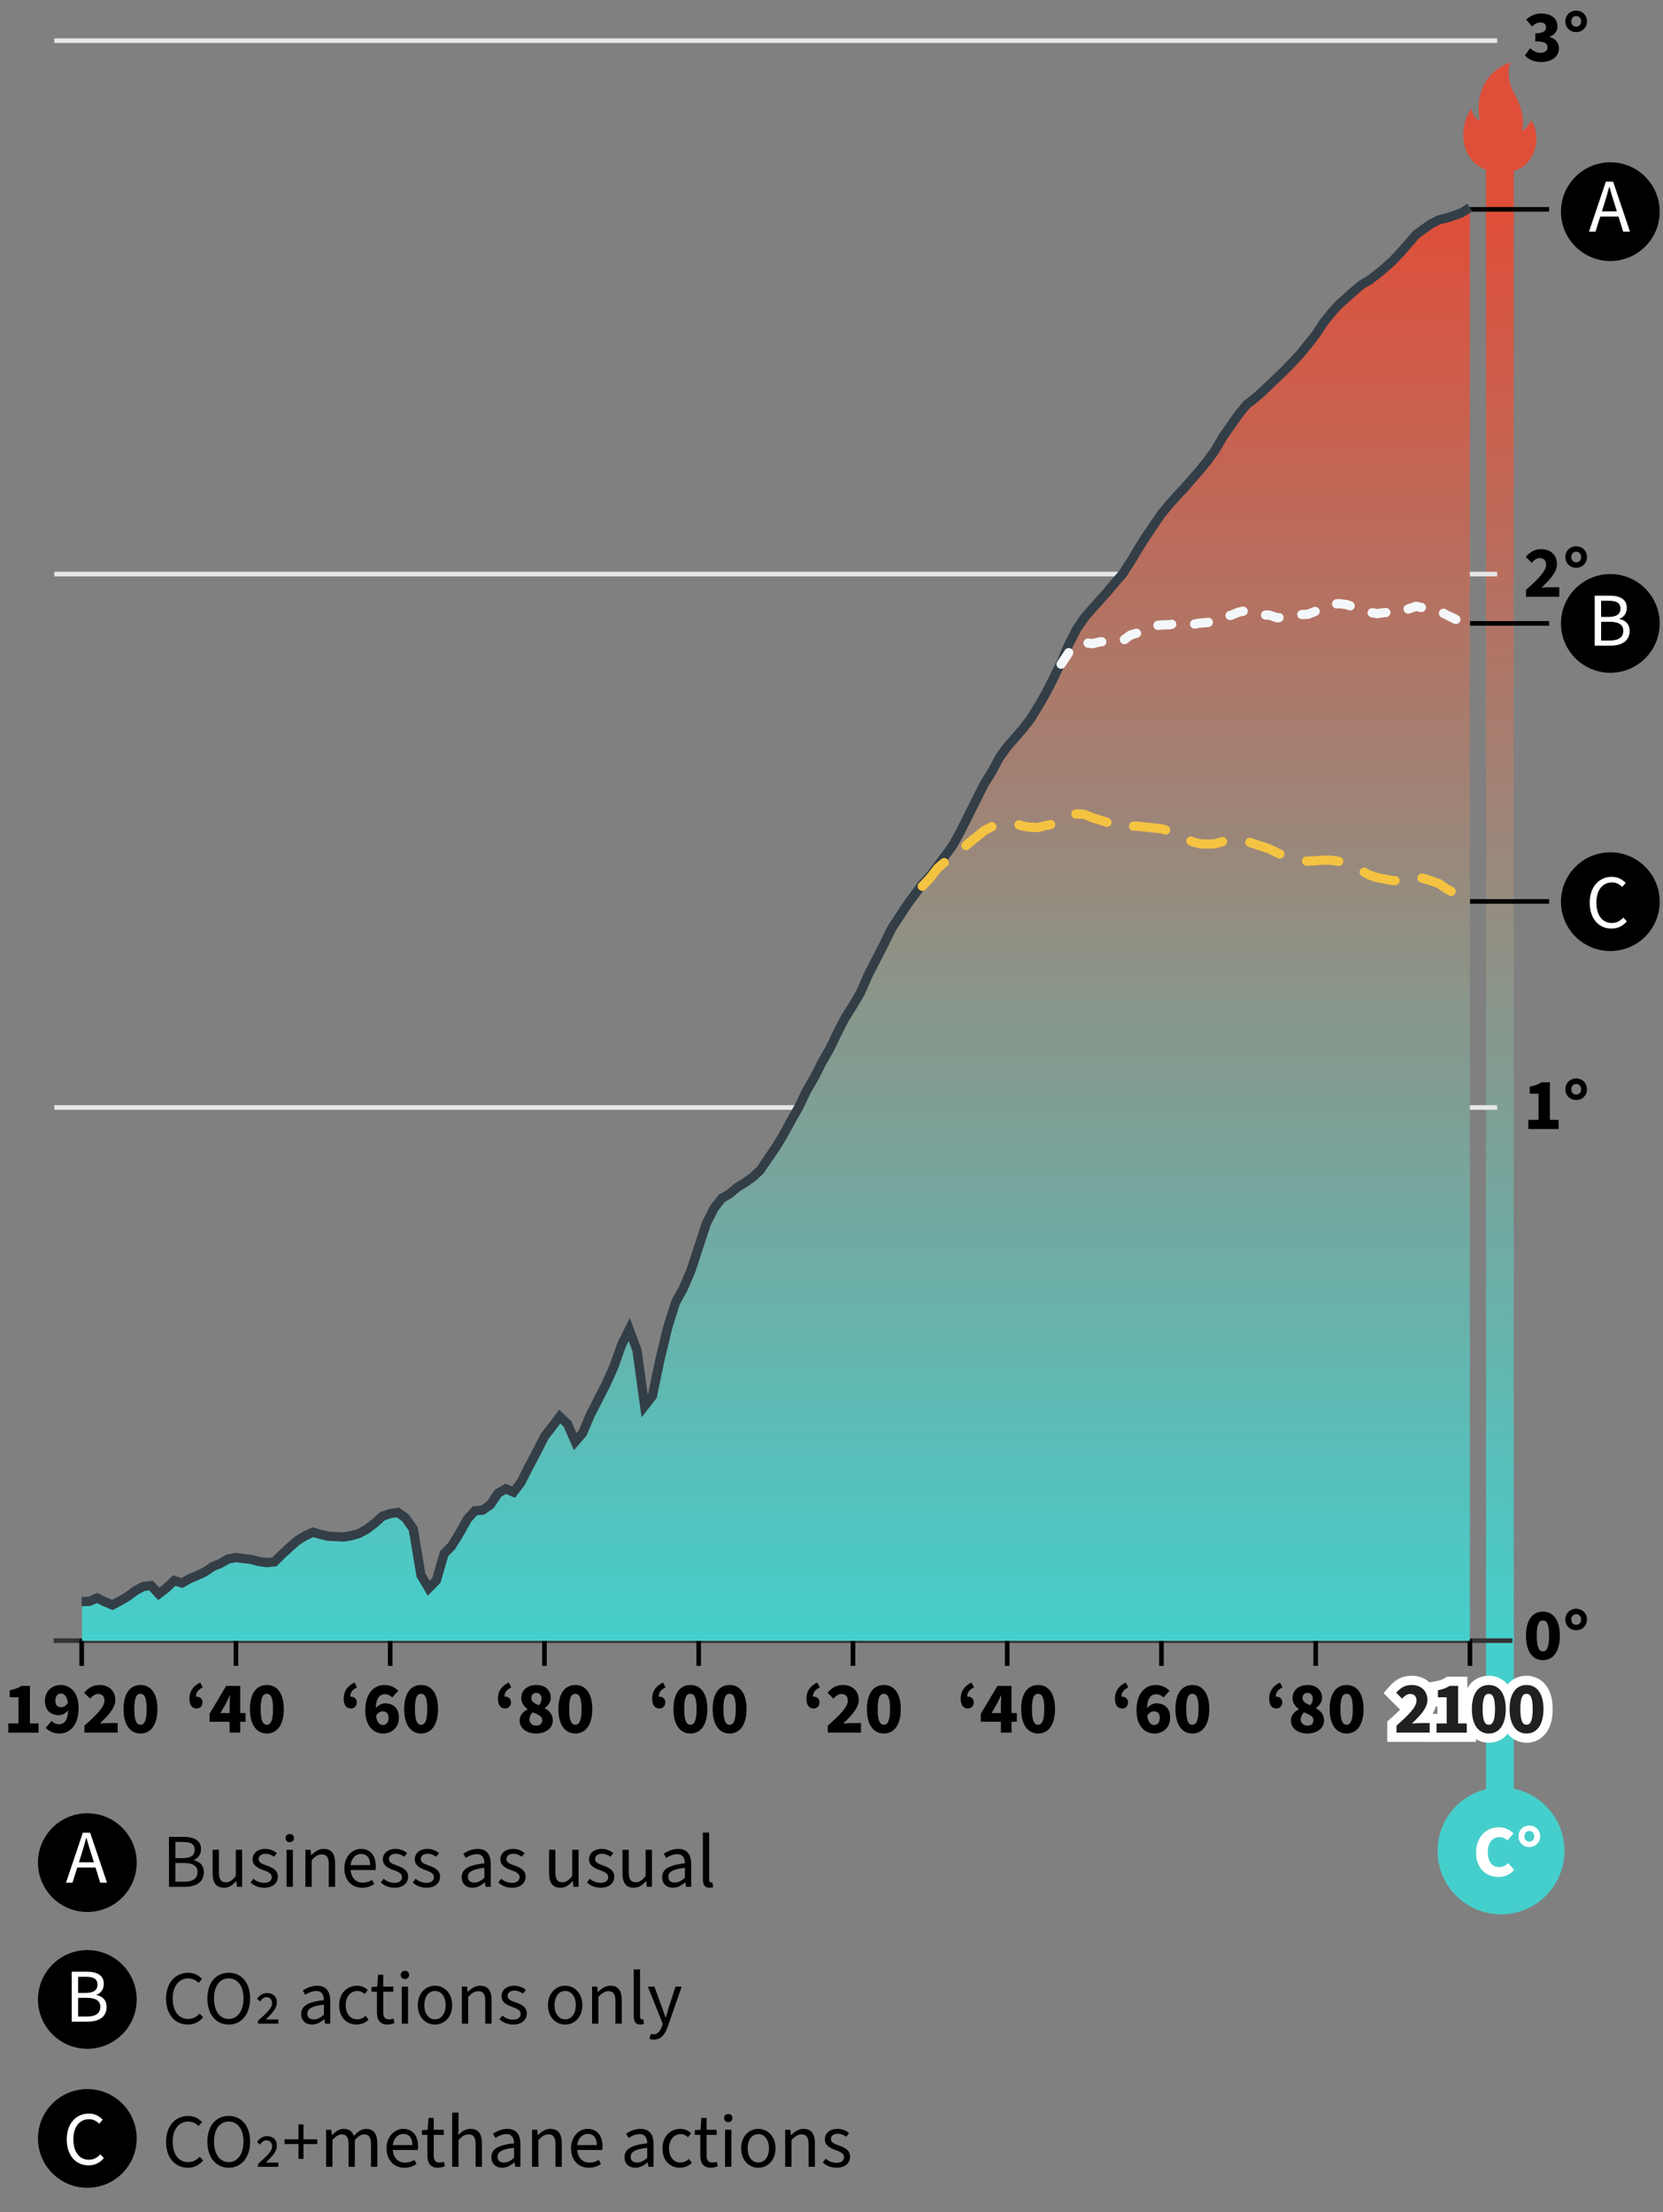 <?xml version="1.0" encoding="UTF-8"?>
<svg xmlns="http://www.w3.org/2000/svg" xmlns:xlink="http://www.w3.org/1999/xlink" viewBox="0 0 360 479">
  <rect x="0" y="0" width="360" height="479" fill="#808080" stroke="none"/>
  <defs>
    <style>
      .cls-1 {
        fill: #45cfcc;
      }

      .cls-2 {
        fill: #f4f7f9;
      }

      .cls-3 {
        fill: #f5c342;
      }

      .cls-4 {
        fill: url(#linear-gradient-2);
        mix-blend-mode: multiply;
      }

      .cls-5 {
        fill: url(#linear-gradient);
      }

      .cls-6 {
        fill: #df4e39;
      }

      .cls-7 {
        isolation: isolate;
      }

      .cls-8 {
        fill: #e7e7e7;
      }

      .cls-9 {
        fill: #fff;
      }

      .cls-10 {
        fill: #333e47;
      }

      .cls-11 {
        fill: #221f20;
      }

      .cls-12 {
        fill: #333;
      }
    </style>
    <linearGradient id="linear-gradient" x1="324.685" y1="355.238" x2="324.685" y2="46.411" gradientUnits="userSpaceOnUse">
      <stop offset="0" stop-color="#45cfcc"></stop>
      <stop offset="1" stop-color="#df4e39"></stop>
    </linearGradient>
    <linearGradient id="linear-gradient-2" x1="167.929" y1="355.286" x2="167.929" y2="44.947" xlink:href="#linear-gradient"></linearGradient>
  </defs>
  <g class="cls-7">
    <g id="exportSvg">
      <g>
        <rect class="cls-5" x="321.685" y="46.411" width="6" height="308.827"></rect>
        <g>
          <circle class="cls-1" cx="324.935" cy="400.754" r="13.732"></circle>
          <g class="cls-7">
            <path class="cls-9" d="M319.531,401.093c0-3.461,2.328-5.454,4.943-5.454,1.355,0,2.439.606,3.157,1.355l-1.308,1.499c-.51-.479-1.052-.718-1.786-.718-1.372,0-2.472,1.212-2.472,3.222,0,2.072.973,3.269,2.424,3.269.845,0,1.499-.335,1.993-.861l1.292,1.467c-.909,1.037-2.057,1.531-3.365,1.531-2.647,0-4.879-1.802-4.879-5.31Z"></path>
            <path class="cls-9" d="M328.718,397.601c0-1.34,1.037-2.328,2.344-2.328,1.324,0,2.344.988,2.344,2.328s-1.021,2.328-2.344,2.328c-1.307,0-2.344-.989-2.344-2.328ZM332.13,397.601c0-.686-.43-1.148-1.068-1.148-.622,0-1.052.463-1.052,1.148s.431,1.147,1.052,1.147c.638,0,1.068-.462,1.068-1.147Z"></path>
          </g>
        </g>
        <rect class="cls-1" x="321.685" y="352.781" width="6" height="37.234"></rect>
        <path class="cls-6" d="M327.099,13.561c.324-.272-8.341,1.969-6.829,12.267.244.959-1.659-.706-1.707-2.372-2.585,3.534-2.597,9.65,1.414,12.418,3.366,2.322,7.885,1.629,9.854.101,2.536-1.969,3.854-6.411,1.659-9.945-.39.808-1.282,2.008-2.014,2.361.66-3.049-.356-5.836-1.888-8.57-1.214-2.165-1.268-5.603-.488-6.26Z"></path>
        <rect class="cls-6" x="321.685" y="36.032" width="6" height="12.55"></rect>
      </g>
      <g class="cls-7">
        <path d="M1.8,373.16h2.2v-5.661h-1.897v-1.53c1.101-.207,1.834-.479,2.552-.94h1.817v8.132h1.882v1.993H1.8v-1.993Z"></path>
        <path d="M9.871,374.1l1.307-1.467c.335.383.973.718,1.547.718,1.101,0,1.93-.766,2.025-3.029-.526.669-1.388,1.052-1.978,1.052-1.738,0-3.045-.973-3.045-3.125,0-2.121,1.562-3.412,3.412-3.412,1.961,0,3.875,1.451,3.875,5.038,0,3.747-1.978,5.47-4.114,5.47-1.371,0-2.376-.574-3.029-1.244ZM13.251,369.635c.511,0,1.068-.271,1.451-.94-.224-1.562-.861-2.009-1.499-2.009-.653,0-1.212.446-1.212,1.562,0,1.036.542,1.387,1.26,1.387Z"></path>
        <path d="M18.276,373.638c2.487-2.2,4.337-4.003,4.337-5.405,0-.957-.526-1.451-1.371-1.451-.702,0-1.26.479-1.754,1.004l-1.275-1.275c.988-1.116,1.929-1.674,3.364-1.674,2.009,0,3.396,1.291,3.396,3.236,0,1.818-1.658,3.461-3.365,5.119.526-.048,1.229-.112,1.69-.112h2.169v2.073h-7.191v-1.515Z"></path>
        <path d="M26.746,370.05c0-3.46,1.467-5.214,3.667-5.214s3.668,1.77,3.668,5.214-1.468,5.294-3.668,5.294-3.667-1.85-3.667-5.294ZM31.753,370.05c0-2.742-.606-3.301-1.34-3.301-.749,0-1.34.559-1.34,3.301,0,2.727.591,3.396,1.34,3.396.733,0,1.34-.67,1.34-3.396Z"></path>
      </g>
      <g class="cls-7">
        <path d="M41.005,367.769c0-1.529.766-2.711,2.344-3.475l.542,1.068c-.988.461-1.467,1.084-1.467,2.008.048-.016.096-.016.144-.016.702,0,1.275.479,1.275,1.211,0,.83-.526,1.355-1.275,1.355-1.021,0-1.563-.781-1.563-2.152Z"></path>
        <path d="M49.713,372.793h-4.353v-1.723l3.604-6.043h3.046v5.885h1.148v1.881h-1.148v2.359h-2.296v-2.359ZM49.713,370.912v-1.5c0-.654.048-1.643.08-2.312h-.064c-.255.59-.542,1.164-.829,1.754l-1.196,2.059h2.009Z"></path>
        <path d="M54.101,370.05c0-3.461,1.467-5.215,3.667-5.215s3.667,1.77,3.667,5.215-1.467,5.293-3.667,5.293-3.667-1.85-3.667-5.293ZM59.107,370.05c0-2.742-.606-3.301-1.339-3.301-.75,0-1.34.559-1.34,3.301,0,2.727.59,3.396,1.34,3.396.733,0,1.339-.67,1.339-3.396Z"></path>
      </g>
      <g class="cls-7">
        <path d="M74.397,367.769c0-1.529.766-2.711,2.344-3.475l.542,1.068c-.988.461-1.467,1.084-1.467,2.008.048-.016.096-.016.144-.016.702,0,1.275.479,1.275,1.211,0,.83-.526,1.355-1.275,1.355-1.021,0-1.563-.781-1.563-2.152Z"></path>
        <path d="M79.07,370.304c0-3.746,1.978-5.469,4.114-5.469,1.371,0,2.375.59,3.029,1.244l-1.308,1.467c-.334-.367-.973-.717-1.546-.717-1.084,0-1.93.764-2.025,3.029.526-.67,1.388-1.053,1.993-1.053,1.722,0,3.03.973,3.03,3.125,0,2.137-1.562,3.412-3.412,3.412-1.961,0-3.875-1.451-3.875-5.039ZM81.398,371.502c.208,1.547.845,1.992,1.483,1.992.654,0,1.228-.445,1.228-1.562,0-1.037-.558-1.387-1.276-1.387-.51,0-1.068.287-1.435.957Z"></path>
        <path d="M87.492,370.05c0-3.461,1.467-5.215,3.667-5.215s3.667,1.77,3.667,5.215-1.467,5.293-3.667,5.293-3.667-1.85-3.667-5.293ZM92.499,370.05c0-2.742-.606-3.301-1.339-3.301-.75,0-1.34.559-1.34,3.301,0,2.727.59,3.396,1.34,3.396.733,0,1.339-.67,1.339-3.396Z"></path>
      </g>
      <g class="cls-7">
        <path d="M107.788,367.769c0-1.529.766-2.711,2.344-3.475l.542,1.068c-.988.461-1.467,1.084-1.467,2.008.048-.016.096-.016.144-.016.702,0,1.275.479,1.275,1.211,0,.83-.526,1.355-1.275,1.355-1.021,0-1.563-.781-1.563-2.152Z"></path>
        <path d="M112.494,372.57c0-1.213.749-1.945,1.706-2.457v-.062c-.797-.59-1.355-1.34-1.355-2.393,0-1.738,1.371-2.822,3.285-2.822,1.866,0,3.109,1.1,3.109,2.791,0,.957-.622,1.723-1.323,2.184v.064c.973.525,1.754,1.307,1.754,2.646,0,1.611-1.451,2.822-3.62,2.822-2.041,0-3.556-1.131-3.556-2.773ZM117.373,372.441c0-.844-.813-1.164-2.057-1.689-.399.383-.702.941-.702,1.531,0,.861.686,1.355,1.483,1.355.717,0,1.275-.367,1.275-1.197ZM117.229,367.802c0-.766-.43-1.26-1.164-1.26-.574,0-1.053.365-1.053,1.115,0,.781.654,1.164,1.659,1.562.367-.463.558-.924.558-1.418Z"></path>
        <path d="M120.883,370.05c0-3.461,1.467-5.215,3.667-5.215s3.667,1.77,3.667,5.215-1.467,5.293-3.667,5.293-3.667-1.85-3.667-5.293ZM125.89,370.05c0-2.742-.606-3.301-1.339-3.301-.75,0-1.34.559-1.34,3.301,0,2.727.59,3.396,1.34,3.396.733,0,1.339-.67,1.339-3.396Z"></path>
      </g>
      <g class="cls-7">
        <path d="M141.18,367.769c0-1.53.766-2.711,2.344-3.476l.542,1.068c-.988.462-1.467,1.084-1.467,2.009.048-.016.096-.016.144-.016.702,0,1.275.478,1.275,1.211,0,.83-.526,1.355-1.275,1.355-1.021,0-1.563-.781-1.563-2.152Z"></path>
        <path d="M145.79,370.049c0-3.46,1.467-5.214,3.667-5.214s3.667,1.77,3.667,5.214-1.467,5.294-3.667,5.294-3.667-1.85-3.667-5.294ZM150.796,370.049c0-2.742-.606-3.301-1.339-3.301-.75,0-1.34.559-1.34,3.301,0,2.727.59,3.396,1.34,3.396.733,0,1.339-.67,1.339-3.396Z"></path>
        <path d="M154.275,370.049c0-3.46,1.467-5.214,3.667-5.214s3.667,1.77,3.667,5.214-1.467,5.294-3.667,5.294-3.667-1.85-3.667-5.294ZM159.282,370.049c0-2.742-.606-3.301-1.339-3.301-.75,0-1.34.559-1.34,3.301,0,2.727.59,3.396,1.34,3.396.733,0,1.339-.67,1.339-3.396Z"></path>
      </g>
      <g class="cls-7">
        <path d="M174.571,367.769c0-1.53.766-2.711,2.344-3.476l.542,1.068c-.988.462-1.467,1.084-1.467,2.009.048-.016.096-.016.144-.016.702,0,1.275.478,1.275,1.211,0,.83-.526,1.355-1.275,1.355-1.021,0-1.563-.781-1.563-2.152Z"></path>
        <path d="M179.197,373.637c2.488-2.2,4.337-4.003,4.337-5.405,0-.957-.526-1.451-1.372-1.451-.702,0-1.26.479-1.754,1.004l-1.275-1.275c.988-1.116,1.929-1.674,3.364-1.674,2.009,0,3.396,1.291,3.396,3.236,0,1.818-1.658,3.461-3.365,5.119.526-.048,1.228-.112,1.69-.112h2.168v2.073h-7.191v-1.515Z"></path>
        <path d="M187.667,370.049c0-3.46,1.467-5.214,3.667-5.214s3.667,1.77,3.667,5.214-1.467,5.294-3.667,5.294-3.667-1.85-3.667-5.294ZM192.673,370.049c0-2.742-.606-3.301-1.339-3.301-.75,0-1.34.559-1.34,3.301,0,2.727.59,3.396,1.34,3.396.733,0,1.339-.67,1.339-3.396Z"></path>
      </g>
      <g class="cls-7">
        <path d="M207.963,367.769c0-1.53.766-2.711,2.344-3.476l.542,1.068c-.988.462-1.467,1.084-1.467,2.009.048-.016.096-.016.144-.016.702,0,1.275.478,1.275,1.211,0,.83-.526,1.355-1.275,1.355-1.021,0-1.563-.781-1.563-2.152Z"></path>
        <path d="M216.67,372.792h-4.353v-1.722l3.604-6.043h3.046v5.884h1.148v1.881h-1.148v2.36h-2.296v-2.36ZM216.67,370.911v-1.499c0-.654.048-1.643.08-2.312h-.064c-.255.59-.542,1.164-.829,1.754l-1.196,2.058h2.009Z"></path>
        <path d="M221.058,370.049c0-3.46,1.467-5.214,3.667-5.214s3.667,1.77,3.667,5.214-1.467,5.294-3.667,5.294-3.667-1.85-3.667-5.294ZM226.065,370.049c0-2.742-.606-3.301-1.339-3.301-.75,0-1.34.559-1.34,3.301,0,2.727.59,3.396,1.34,3.396.733,0,1.339-.67,1.339-3.396Z"></path>
      </g>
      <g class="cls-7">
        <path d="M241.354,367.77c0-1.53.766-2.711,2.344-3.476l.542,1.068c-.988.462-1.467,1.084-1.467,2.009.048-.016.096-.016.144-.016.702,0,1.275.478,1.275,1.211,0,.83-.526,1.355-1.275,1.355-1.021,0-1.563-.781-1.563-2.152Z"></path>
        <path d="M246.028,370.305c0-3.747,1.978-5.469,4.114-5.469,1.371,0,2.375.59,3.029,1.243l-1.308,1.467c-.334-.366-.973-.717-1.546-.717-1.084,0-1.93.765-2.025,3.029.526-.67,1.388-1.053,1.993-1.053,1.722,0,3.03.973,3.03,3.126,0,2.137-1.562,3.412-3.412,3.412-1.961,0-3.875-1.451-3.875-5.039ZM248.356,371.502c.208,1.547.845,1.993,1.483,1.993.654,0,1.228-.446,1.228-1.562,0-1.037-.558-1.388-1.276-1.388-.51,0-1.068.287-1.435.957Z"></path>
        <path d="M254.45,370.05c0-3.46,1.467-5.214,3.667-5.214s3.667,1.77,3.667,5.214-1.467,5.294-3.667,5.294-3.667-1.85-3.667-5.294ZM259.457,370.05c0-2.742-.606-3.301-1.339-3.301-.75,0-1.34.559-1.34,3.301,0,2.727.59,3.396,1.34,3.396.733,0,1.339-.67,1.339-3.396Z"></path>
      </g>
      <g class="cls-7">
        <path d="M274.746,367.77c0-1.53.766-2.711,2.344-3.476l.542,1.068c-.988.462-1.467,1.084-1.467,2.009.048-.016.096-.016.144-.016.702,0,1.275.478,1.275,1.211,0,.83-.525,1.355-1.275,1.355-1.021,0-1.562-.781-1.562-2.152Z"></path>
        <path d="M279.451,372.57c0-1.212.749-1.945,1.706-2.456v-.063c-.797-.59-1.355-1.34-1.355-2.392,0-1.738,1.371-2.822,3.285-2.822,1.865,0,3.109,1.1,3.109,2.79,0,.957-.622,1.723-1.323,2.185v.063c.973.526,1.754,1.308,1.754,2.647,0,1.61-1.451,2.822-3.62,2.822-2.041,0-3.556-1.132-3.556-2.774ZM284.33,372.442c0-.845-.812-1.164-2.057-1.69-.398.383-.701.941-.701,1.531,0,.861.686,1.355,1.482,1.355.718,0,1.275-.367,1.275-1.196ZM284.187,367.802c0-.766-.43-1.26-1.163-1.26-.574,0-1.053.366-1.053,1.116,0,.781.653,1.164,1.658,1.562.367-.463.558-.925.558-1.419Z"></path>
        <path d="M287.841,370.05c0-3.46,1.467-5.214,3.668-5.214s3.667,1.77,3.667,5.214-1.467,5.294-3.667,5.294-3.668-1.85-3.668-5.294ZM292.848,370.05c0-2.742-.605-3.301-1.339-3.301-.75,0-1.34.559-1.34,3.301,0,2.727.59,3.396,1.34,3.396.733,0,1.339-.67,1.339-3.396Z"></path>
      </g>
      <g class="cls-7">
        <g>
          <path d="M302.308,373.638c2.488-2.2,4.337-4.003,4.337-5.405,0-.957-.526-1.451-1.372-1.451-.702,0-1.26.479-1.754,1.004l-1.275-1.275c.988-1.116,1.929-1.674,3.364-1.674,2.009,0,3.396,1.291,3.396,3.236,0,1.818-1.658,3.461-3.365,5.119.526-.048,1.228-.112,1.69-.112h2.168v2.073h-7.191v-1.515Z"></path>
          <path d="M310.969,373.16h2.2v-5.661h-1.897v-1.53c1.1-.207,1.834-.479,2.551-.94h1.818v8.132h1.881v1.993h-6.553v-1.993Z"></path>
          <path d="M318.625,370.05c0-3.46,1.467-5.214,3.667-5.214s3.667,1.77,3.667,5.214-1.467,5.294-3.667,5.294-3.667-1.85-3.667-5.294ZM323.631,370.05c0-2.742-.606-3.301-1.339-3.301-.75,0-1.34.559-1.34,3.301,0,2.727.59,3.396,1.34,3.396.733,0,1.339-.67,1.339-3.396Z"></path>
          <path d="M326.791,370.05c0-3.46,1.467-5.214,3.667-5.214s3.667,1.77,3.667,5.214-1.467,5.294-3.667,5.294-3.667-1.85-3.667-5.294ZM331.798,370.05c0-2.742-.606-3.301-1.339-3.301-.75,0-1.34.559-1.34,3.301,0,2.727.59,3.396,1.34,3.396.733,0,1.339-.67,1.339-3.396Z"></path>
        </g>
        <g>
          <path class="cls-9" d="M300.308,377.153v-4.416l.675-.597c.436-.386,1.318-1.166,2.109-1.954l-3.592-3.593,1.248-1.409c.968-1.093,2.396-2.348,4.862-2.348,3.127,0,5.396,2.202,5.396,5.236,0,1.101-.352,2.094-.895,3.007h1.389v6.073h-11.191Z"></path>
          <path class="cls-9" d="M308.969,377.153v-5.993h2.2v-1.661h-1.897v-5.189l1.63-.307c.964-.181,1.418-.386,1.838-.656l.495-.318h4.406v8.132h1.881v5.993h-10.553Z"></path>
          <path class="cls-9" d="M322.292,377.344c-2.614,0-5.667-1.91-5.667-7.294,0-5.318,2.928-7.214,5.667-7.214,2.614,0,5.667,1.89,5.667,7.214,0,5.384-3.053,7.294-5.667,7.294Z"></path>
          <path class="cls-9" d="M330.458,377.344c-2.614,0-5.667-1.91-5.667-7.294,0-5.318,2.928-7.214,5.667-7.214,2.614,0,5.667,1.89,5.667,7.214,0,5.384-3.053,7.294-5.667,7.294Z"></path>
        </g>
        <g>
          <path class="cls-11" d="M302.308,373.638c2.488-2.2,4.337-4.003,4.337-5.405,0-.957-.526-1.451-1.372-1.451-.702,0-1.26.479-1.754,1.004l-1.275-1.275c.988-1.116,1.929-1.674,3.364-1.674,2.009,0,3.396,1.291,3.396,3.236,0,1.818-1.658,3.461-3.365,5.119.526-.048,1.228-.112,1.69-.112h2.168v2.073h-7.191v-1.515Z"></path>
          <path class="cls-11" d="M310.969,373.16h2.2v-5.661h-1.897v-1.53c1.1-.207,1.834-.479,2.551-.94h1.818v8.132h1.881v1.993h-6.553v-1.993Z"></path>
          <path class="cls-11" d="M318.625,370.05c0-3.46,1.467-5.214,3.667-5.214s3.667,1.77,3.667,5.214-1.467,5.294-3.667,5.294-3.667-1.85-3.667-5.294ZM323.631,370.05c0-2.742-.606-3.301-1.339-3.301-.75,0-1.34.559-1.34,3.301,0,2.727.59,3.396,1.34,3.396.733,0,1.339-.67,1.339-3.396Z"></path>
          <path class="cls-11" d="M326.791,370.05c0-3.46,1.467-5.214,3.667-5.214s3.667,1.77,3.667,5.214-1.467,5.294-3.667,5.294-3.667-1.85-3.667-5.294ZM331.798,370.05c0-2.742-.606-3.301-1.339-3.301-.75,0-1.34.559-1.34,3.301,0,2.727.59,3.396,1.34,3.396.733,0,1.339-.67,1.339-3.396Z"></path>
        </g>
      </g>
      <g>
        <path d="M330.339,354.165c0-3.46,1.467-5.214,3.667-5.214s3.667,1.77,3.667,5.214-1.467,5.294-3.667,5.294-3.667-1.85-3.667-5.294ZM335.346,354.165c0-2.742-.606-3.301-1.339-3.301-.75,0-1.34.559-1.34,3.301,0,2.727.59,3.396,1.34,3.396.733,0,1.339-.67,1.339-3.396Z"></path>
        <path d="M338.856,350.657c0-1.34,1.037-2.328,2.344-2.328,1.324,0,2.344.988,2.344,2.328s-1.021,2.328-2.344,2.328c-1.307,0-2.344-.989-2.344-2.328ZM342.268,350.657c0-.686-.43-1.148-1.068-1.148-.622,0-1.052.463-1.052,1.148s.431,1.147,1.052,1.147c.638,0,1.068-.462,1.068-1.147Z"></path>
      </g>
      <g>
        <path d="M330.85,242.464h2.2v-5.661h-1.897v-1.53c1.1-.207,1.834-.479,2.551-.94h1.818v8.132h1.881v1.993h-6.553v-1.993Z"></path>
        <path d="M338.856,235.846c0-1.34,1.037-2.328,2.344-2.328,1.324,0,2.344.988,2.344,2.328s-1.021,2.328-2.344,2.328c-1.307,0-2.344-.989-2.344-2.328ZM342.269,235.846c0-.686-.43-1.148-1.068-1.148-.622,0-1.052.463-1.052,1.148s.431,1.147,1.052,1.147c.638,0,1.068-.462,1.068-1.147Z"></path>
      </g>
      <g>
        <path d="M330.355,127.702c2.488-2.2,4.337-4.003,4.337-5.405,0-.957-.526-1.451-1.372-1.451-.702,0-1.26.479-1.754,1.004l-1.275-1.275c.988-1.116,1.929-1.674,3.364-1.674,2.009,0,3.396,1.291,3.396,3.236,0,1.818-1.658,3.461-3.365,5.119.526-.048,1.228-.112,1.69-.112h2.168v2.073h-7.191v-1.515Z"></path>
        <path d="M338.856,120.606c0-1.34,1.037-2.328,2.344-2.328,1.324,0,2.344.988,2.344,2.328s-1.021,2.328-2.344,2.328c-1.307,0-2.344-.989-2.344-2.328ZM342.269,120.606c0-.686-.43-1.148-1.068-1.148-.622,0-1.052.463-1.052,1.148s.431,1.147,1.052,1.147c.638,0,1.068-.462,1.068-1.147Z"></path>
      </g>
      <g>
        <path d="M330.1,11.994l1.132-1.562c.622.59,1.372,1.005,2.169,1.005.973,0,1.594-.398,1.594-1.132,0-.846-.478-1.355-2.647-1.355v-1.738c1.77,0,2.328-.526,2.328-1.292,0-.686-.431-1.052-1.196-1.052-.702,0-1.228.303-1.85.86l-1.244-1.498c.94-.813,1.977-1.308,3.205-1.308,2.152,0,3.556,1.004,3.556,2.806,0,1.021-.59,1.771-1.674,2.232v.064c1.164.335,1.993,1.147,1.993,2.455,0,1.897-1.754,2.95-3.811,2.95-1.642,0-2.806-.574-3.556-1.436Z"></path>
        <path d="M338.856,4.628c0-1.34,1.037-2.328,2.344-2.328,1.324,0,2.344.988,2.344,2.328s-1.021,2.328-2.344,2.328c-1.307,0-2.344-.989-2.344-2.328ZM342.268,4.628c0-.686-.43-1.148-1.068-1.148-.622,0-1.052.463-1.052,1.148s.431,1.147,1.052,1.147c.638,0,1.068-.462,1.068-1.147Z"></path>
      </g>
      <g>
        <circle cx="348.597" cy="45.828" r="10.687"></circle>
        <g class="cls-7">
          <path class="cls-9" d="M347.623,39.344h1.583l3.646,10.82h-1.468l-1.022-3.282h-3.942l-1.039,3.282h-1.402l3.646-10.82ZM346.781,45.76h3.233l-.511-1.633c-.396-1.204-.742-2.392-1.089-3.646h-.066c-.33,1.254-.676,2.441-1.056,3.646l-.511,1.633Z"></path>
        </g>
      </g>
      <g>
        <circle cx="348.597" cy="195.236" r="10.687"></circle>
        <g class="cls-7">
          <path class="cls-9" d="M344.137,195.457c0-3.48,2.045-5.608,4.8-5.608,1.319,0,2.342.627,2.985,1.336l-.759.858c-.577-.595-1.287-.974-2.21-.974-2.029,0-3.381,1.666-3.381,4.354,0,2.722,1.287,4.421,3.332,4.421,1.04,0,1.814-.412,2.507-1.171l.759.824c-.874,1.006-1.93,1.567-3.315,1.567-2.705,0-4.717-2.079-4.717-5.608Z"></path>
        </g>
      </g>
      <g>
        <circle cx="348.597" cy="134.985" r="10.687"></circle>
        <g class="cls-7">
          <path class="cls-9" d="M345.218,128.972h3.217c2.194,0,3.728.742,3.728,2.639,0,1.072-.577,2.029-1.583,2.359v.065c1.287.248,2.194,1.105,2.194,2.59,0,2.128-1.683,3.167-4.091,3.167h-3.464v-10.82ZM348.204,133.574c1.831,0,2.589-.676,2.589-1.781,0-1.254-.857-1.716-2.54-1.716h-1.649v3.497h1.6ZM348.484,138.687c1.847,0,2.919-.659,2.919-2.111,0-1.336-1.039-1.946-2.919-1.946h-1.88v4.058h1.88Z"></path>
        </g>
      </g>
      <g>
        <circle cx="18.907" cy="403.298" r="10.687"></circle>
        <g class="cls-7">
          <path class="cls-9" d="M17.933,396.815h1.583l3.646,10.82h-1.468l-1.022-3.282h-3.942l-1.039,3.282h-1.402l3.646-10.82ZM17.091,403.231h3.233l-.511-1.633c-.396-1.204-.742-2.392-1.089-3.646h-.066c-.33,1.254-.676,2.441-1.056,3.646l-.511,1.633Z"></path>
        </g>
      </g>
      <g>
        <circle cx="18.907" cy="463.017" r="10.687"></circle>
        <g class="cls-7">
          <path class="cls-9" d="M14.447,463.239c0-3.48,2.045-5.608,4.8-5.608,1.319,0,2.342.627,2.985,1.336l-.759.858c-.577-.595-1.287-.974-2.21-.974-2.029,0-3.382,1.666-3.382,4.354,0,2.722,1.287,4.421,3.332,4.421,1.039,0,1.814-.412,2.507-1.171l.759.824c-.874,1.006-1.93,1.567-3.315,1.567-2.705,0-4.717-2.079-4.717-5.608Z"></path>
        </g>
      </g>
      <g>
        <circle cx="18.907" cy="432.922" r="10.687"></circle>
        <g class="cls-7">
          <path class="cls-9" d="M15.528,426.91h3.217c2.194,0,3.728.742,3.728,2.639,0,1.072-.577,2.029-1.583,2.359v.064c1.287.248,2.194,1.105,2.194,2.59,0,2.129-1.683,3.168-4.091,3.168h-3.464v-10.82ZM18.514,431.511c1.831,0,2.589-.676,2.589-1.781,0-1.254-.857-1.717-2.54-1.717h-1.649v3.498h1.6ZM18.794,436.625c1.847,0,2.919-.66,2.919-2.111,0-1.336-1.039-1.947-2.919-1.947h-1.88v4.059h1.88Z"></path>
        </g>
      </g>
      <g class="cls-7">
        <path d="M36.574,397.72h3.217c2.194,0,3.728.742,3.728,2.639,0,1.072-.577,2.029-1.583,2.359v.065c1.286.248,2.193,1.105,2.193,2.59,0,2.128-1.683,3.167-4.091,3.167h-3.464v-10.82ZM39.561,402.322c1.83,0,2.589-.676,2.589-1.781,0-1.254-.857-1.716-2.54-1.716h-1.649v3.497h1.601ZM39.841,407.435c1.847,0,2.919-.659,2.919-2.111,0-1.336-1.039-1.946-2.919-1.946h-1.881v4.058h1.881Z"></path>
        <path d="M46.029,405.604v-5.08h1.369v4.899c0,1.484.462,2.128,1.518,2.128.809,0,1.386-.413,2.128-1.353v-5.675h1.369v8.017h-1.122l-.115-1.254h-.05c-.742.875-1.534,1.452-2.639,1.452-1.699,0-2.458-1.089-2.458-3.135Z"></path>
        <path d="M54.229,407.584l.627-.791c.692.577,1.419.874,2.408.874,1.056,0,1.567-.545,1.567-1.237,0-.825-.891-1.171-1.798-1.501-1.204-.429-2.359-1.006-2.359-2.326,0-1.286,1.022-2.276,2.771-2.276,1.006,0,1.863.38,2.49.907l-.627.792c-.561-.412-1.138-.644-1.847-.644-1.022,0-1.469.562-1.469,1.155,0,.726.693,1.022,1.699,1.369,1.254.445,2.458.989,2.458,2.441,0,1.303-1.039,2.392-2.937,2.392-1.171,0-2.243-.429-2.985-1.155Z"></path>
        <path d="M61.819,397.984c0-.527.38-.891.907-.891s.907.363.907.891c0,.544-.379.891-.907.891s-.907-.347-.907-.891ZM62.034,400.524h1.369v8.017h-1.369v-8.017Z"></path>
        <path d="M66.109,400.524h1.121l.116,1.155h.049c.759-.759,1.584-1.354,2.688-1.354,1.699,0,2.458,1.089,2.458,3.135v5.08h-1.369v-4.899c0-1.501-.462-2.127-1.518-2.127-.808,0-1.386.412-2.177,1.22v5.807h-1.369v-8.017Z"></path>
        <path d="M74.541,404.533c0-2.606,1.765-4.207,3.596-4.207,2.045,0,3.217,1.452,3.217,3.762,0,.297-.017.544-.066.808h-5.394c.115,1.649,1.121,2.738,2.639,2.738.775,0,1.452-.215,2.013-.594l.479.874c-.693.495-1.551.825-2.656.825-2.144,0-3.826-1.551-3.826-4.206ZM80.133,403.84c0-1.583-.742-2.425-1.963-2.425-1.122,0-2.111.891-2.276,2.425h4.239Z"></path>
        <path d="M82.428,407.584l.627-.791c.692.577,1.419.874,2.408.874,1.056,0,1.567-.545,1.567-1.237,0-.825-.891-1.171-1.798-1.501-1.204-.429-2.359-1.006-2.359-2.326,0-1.286,1.022-2.276,2.771-2.276,1.006,0,1.863.38,2.49.907l-.627.792c-.561-.412-1.138-.644-1.847-.644-1.022,0-1.469.562-1.469,1.155,0,.726.693,1.022,1.699,1.369,1.254.445,2.458.989,2.458,2.441,0,1.303-1.039,2.392-2.937,2.392-1.171,0-2.243-.429-2.985-1.155Z"></path>
        <path d="M89.341,407.584l.627-.791c.692.577,1.419.874,2.408.874,1.056,0,1.567-.545,1.567-1.237,0-.825-.891-1.171-1.798-1.501-1.204-.429-2.359-1.006-2.359-2.326,0-1.286,1.022-2.276,2.771-2.276,1.006,0,1.863.38,2.49.907l-.627.792c-.561-.412-1.138-.644-1.847-.644-1.022,0-1.469.562-1.469,1.155,0,.726.693,1.022,1.699,1.369,1.254.445,2.458.989,2.458,2.441,0,1.303-1.039,2.392-2.937,2.392-1.171,0-2.243-.429-2.985-1.155Z"></path>
        <path d="M99.95,406.463c0-1.781,1.484-2.64,4.915-3.019-.016-1.007-.346-1.979-1.649-1.979-.923,0-1.765.412-2.392.824l-.527-.923c.742-.495,1.863-1.04,3.15-1.04,1.946,0,2.787,1.304,2.787,3.283v4.932h-1.121l-.132-.957h-.05c-.759.644-1.633,1.155-2.639,1.155-1.337,0-2.343-.825-2.343-2.276ZM104.865,406.594v-2.178c-2.705.313-3.579.924-3.579,1.963,0,.891.61,1.237,1.386,1.237s1.419-.347,2.193-1.022Z"></path>
        <path d="M107.87,407.584l.627-.791c.692.577,1.419.874,2.408.874,1.056,0,1.567-.545,1.567-1.237,0-.825-.891-1.171-1.798-1.501-1.204-.429-2.359-1.006-2.359-2.326,0-1.286,1.022-2.276,2.771-2.276,1.006,0,1.863.38,2.49.907l-.627.792c-.561-.412-1.138-.644-1.847-.644-1.022,0-1.469.562-1.469,1.155,0,.726.693,1.022,1.699,1.369,1.254.445,2.458.989,2.458,2.441,0,1.303-1.039,2.392-2.937,2.392-1.171,0-2.243-.429-2.985-1.155Z"></path>
        <path d="M118.859,405.604v-5.08h1.368v4.899c0,1.484.462,2.128,1.518,2.128.809,0,1.386-.413,2.128-1.353v-5.675h1.369v8.017h-1.121l-.116-1.254h-.049c-.742.875-1.534,1.452-2.64,1.452-1.698,0-2.457-1.089-2.457-3.135Z"></path>
        <path d="M127.06,407.584l.627-.791c.692.577,1.418.874,2.408.874,1.056,0,1.566-.545,1.566-1.237,0-.825-.891-1.171-1.798-1.501-1.204-.429-2.358-1.006-2.358-2.326,0-1.286,1.022-2.276,2.771-2.276,1.007,0,1.864.38,2.491.907l-.627.792c-.561-.412-1.138-.644-1.848-.644-1.022,0-1.468.562-1.468,1.155,0,.726.692,1.022,1.699,1.369,1.253.445,2.457.989,2.457,2.441,0,1.303-1.039,2.392-2.936,2.392-1.171,0-2.243-.429-2.985-1.155Z"></path>
        <path d="M134.748,405.604v-5.08h1.369v4.899c0,1.484.462,2.128,1.518,2.128.809,0,1.386-.413,2.128-1.353v-5.675h1.369v8.017h-1.122l-.115-1.254h-.05c-.742.875-1.534,1.452-2.639,1.452-1.699,0-2.458-1.089-2.458-3.135Z"></path>
        <path d="M143.345,406.463c0-1.781,1.484-2.64,4.915-3.019-.017-1.007-.347-1.979-1.649-1.979-.924,0-1.765.412-2.392.824l-.528-.923c.742-.495,1.864-1.04,3.15-1.04,1.946,0,2.788,1.304,2.788,3.283v4.932h-1.122l-.132-.957h-.049c-.759.644-1.634,1.155-2.64,1.155-1.336,0-2.342-.825-2.342-2.276ZM148.26,406.594v-2.178c-2.705.313-3.579.924-3.579,1.963,0,.891.61,1.237,1.386,1.237s1.418-.347,2.193-1.022Z"></path>
        <path d="M152.155,406.924v-10.128h1.369v10.227c0,.429.182.577.396.577.082,0,.148,0,.28-.033l.182,1.023c-.198.099-.446.148-.792.148-1.022,0-1.436-.66-1.436-1.814Z"></path>
      </g>
      <g class="cls-7">
        <path d="M35.948,463.75c0-3.48,2.045-5.607,4.8-5.607,1.319,0,2.342.627,2.985,1.336l-.759.857c-.577-.594-1.287-.973-2.21-.973-2.029,0-3.381,1.666-3.381,4.354,0,2.723,1.287,4.422,3.332,4.422,1.04,0,1.814-.412,2.507-1.172l.759.824c-.874,1.006-1.93,1.568-3.315,1.568-2.705,0-4.717-2.08-4.717-5.609Z"></path>
        <path d="M44.891,463.701c0-3.465,1.896-5.559,4.618-5.559s4.635,2.111,4.635,5.559c0,3.48-1.914,5.658-4.635,5.658s-4.618-2.178-4.618-5.658ZM52.709,463.701c0-2.689-1.27-4.338-3.2-4.338s-3.183,1.648-3.183,4.338c0,2.705,1.253,4.438,3.183,4.438s3.2-1.732,3.2-4.438Z"></path>
        <path d="M55.847,468.55c1.996-1.799,3.051-2.805,3.051-3.777,0-.824-.478-1.354-1.237-1.354-.544,0-1.023.412-1.386.941l-.627-.578c.495-.742,1.27-1.254,2.145-1.254,1.287,0,2.144.727,2.144,2.078,0,1.238-1.006,2.244-2.375,3.646h2.705v.906h-4.42v-.609Z"></path>
        <path d="M64.607,464.228h-3.002v-1.023h3.002v-3.215h1.088v3.215h2.986v1.023h-2.986v3.217h-1.088v-3.217Z"></path>
        <path d="M70.597,461.144h1.122l.116,1.154h.049c.709-.758,1.534-1.354,2.491-1.354,1.237,0,1.897.578,2.227,1.518.825-.891,1.666-1.518,2.639-1.518,1.65,0,2.441,1.09,2.441,3.135v5.08h-1.369v-4.898c0-1.502-.478-2.127-1.484-2.127-.627,0-1.27.395-2.012,1.219v5.807h-1.369v-4.898c0-1.502-.462-2.127-1.485-2.127-.594,0-1.253.395-1.996,1.219v5.807h-1.369v-8.016Z"></path>
        <path d="M83.682,465.152c0-2.605,1.765-4.207,3.596-4.207,2.045,0,3.217,1.453,3.217,3.762,0,.297-.017.545-.066.809h-5.394c.115,1.648,1.122,2.738,2.639,2.738.775,0,1.452-.215,2.012-.594l.479.873c-.693.496-1.55.826-2.656.826-2.144,0-3.827-1.551-3.827-4.207ZM89.273,464.459c0-1.582-.742-2.424-1.963-2.424-1.122,0-2.111.891-2.276,2.424h4.239Z"></path>
        <path d="M92.525,466.67v-4.42h-1.188v-1.023l1.253-.082.165-2.574h1.138v2.574h2.177v1.105h-2.177v4.453c0,.973.33,1.533,1.237,1.533.297,0,.594-.049.924-.197l.28.973c-.429.199-.973.348-1.517.348-1.716,0-2.293-1.09-2.293-2.689Z"></path>
        <path d="M97.888,457.416h1.369v3.201l-.049,1.648c.742-.725,1.55-1.32,2.655-1.32,1.699,0,2.458,1.09,2.458,3.135v5.08h-1.369v-4.898c0-1.502-.462-2.127-1.518-2.127-.808,0-1.386.412-2.177,1.219v5.807h-1.369v-11.744Z"></path>
        <path d="M106.369,467.082c0-1.781,1.484-2.639,4.915-3.018-.016-1.008-.346-1.98-1.649-1.98-.923,0-1.765.412-2.392.824l-.528-.922c.742-.496,1.864-1.041,3.15-1.041,1.946,0,2.788,1.305,2.788,3.283v4.932h-1.122l-.132-.957h-.049c-.759.645-1.633,1.156-2.639,1.156-1.336,0-2.342-.826-2.342-2.277ZM111.284,467.215v-2.178c-2.705.312-3.579.924-3.579,1.963,0,.891.61,1.236,1.386,1.236s1.418-.346,2.193-1.021Z"></path>
        <path d="M115.179,461.144h1.122l.116,1.154h.049c.759-.758,1.583-1.354,2.688-1.354,1.699,0,2.458,1.09,2.458,3.135v5.08h-1.369v-4.898c0-1.502-.462-2.127-1.518-2.127-.808,0-1.386.412-2.177,1.219v5.807h-1.369v-8.016Z"></path>
        <path d="M123.611,465.152c0-2.605,1.765-4.207,3.596-4.207,2.045,0,3.217,1.453,3.217,3.762,0,.297-.017.545-.066.809h-5.394c.115,1.648,1.122,2.738,2.639,2.738.775,0,1.452-.215,2.012-.594l.479.873c-.693.496-1.55.826-2.656.826-2.144,0-3.827-1.551-3.827-4.207ZM129.203,464.459c0-1.582-.742-2.424-1.963-2.424-1.122,0-2.111.891-2.276,2.424h4.239Z"></path>
        <path d="M135.194,467.082c0-1.781,1.484-2.639,4.915-3.018-.016-1.008-.346-1.98-1.649-1.98-.923,0-1.765.412-2.392.824l-.528-.922c.742-.496,1.864-1.041,3.15-1.041,1.946,0,2.788,1.305,2.788,3.283v4.932h-1.122l-.132-.957h-.049c-.759.645-1.633,1.156-2.639,1.156-1.336,0-2.342-.826-2.342-2.277ZM140.109,467.215v-2.178c-2.705.312-3.579.924-3.579,1.963,0,.891.61,1.236,1.386,1.236s1.418-.346,2.193-1.021Z"></path>
        <path d="M143.411,465.168c0-2.688,1.798-4.223,3.86-4.223,1.056,0,1.781.414,2.342.941l-.676.857c-.445-.412-.957-.66-1.6-.66-1.452,0-2.507,1.238-2.507,3.084,0,1.832.99,3.053,2.458,3.053.742,0,1.402-.33,1.88-.76l.594.875c-.726.66-1.633,1.023-2.59,1.023-2.128,0-3.761-1.535-3.761-4.191Z"></path>
        <path d="M151.594,466.67v-4.42h-1.188v-1.023l1.253-.082.165-2.574h1.138v2.574h2.177v1.105h-2.177v4.453c0,.973.33,1.533,1.237,1.533.297,0,.594-.049.924-.197l.28.973c-.429.199-.973.348-1.517.348-1.716,0-2.293-1.09-2.293-2.689Z"></path>
        <path d="M156.743,458.603c0-.527.379-.891.907-.891s.907.363.907.891c0,.545-.379.891-.907.891s-.907-.346-.907-.891ZM156.957,461.144h1.369v8.016h-1.369v-8.016Z"></path>
        <path d="M160.438,465.168c0-2.688,1.749-4.223,3.711-4.223s3.728,1.535,3.728,4.223c0,2.656-1.765,4.191-3.728,4.191s-3.711-1.535-3.711-4.191ZM166.459,465.168c0-1.846-.924-3.084-2.309-3.084-1.369,0-2.293,1.238-2.293,3.084,0,1.832.924,3.053,2.293,3.053,1.385,0,2.309-1.221,2.309-3.053Z"></path>
        <path d="M169.975,461.144h1.122l.116,1.154h.049c.759-.758,1.583-1.354,2.688-1.354,1.699,0,2.458,1.09,2.458,3.135v5.08h-1.369v-4.898c0-1.502-.462-2.127-1.518-2.127-.808,0-1.386.412-2.177,1.219v5.807h-1.369v-8.016Z"></path>
        <path d="M178.11,468.203l.627-.791c.692.578,1.418.875,2.408.875,1.056,0,1.567-.545,1.567-1.238,0-.824-.891-1.17-1.798-1.5-1.204-.43-2.359-1.006-2.359-2.326,0-1.287,1.022-2.277,2.771-2.277,1.006,0,1.864.381,2.491.908l-.626.791c-.561-.412-1.138-.643-1.848-.643-1.022,0-1.468.561-1.468,1.154,0,.727.693,1.023,1.699,1.369,1.253.445,2.458.99,2.458,2.441,0,1.303-1.039,2.393-2.936,2.393-1.171,0-2.243-.43-2.985-1.156Z"></path>
      </g>
      <g class="cls-7">
        <path d="M35.948,432.755c0-3.48,2.045-5.608,4.8-5.608,1.319,0,2.342.627,2.985,1.336l-.759.858c-.577-.595-1.287-.974-2.21-.974-2.029,0-3.381,1.666-3.381,4.354,0,2.722,1.287,4.421,3.332,4.421,1.04,0,1.814-.412,2.507-1.171l.759.824c-.874,1.006-1.93,1.567-3.315,1.567-2.705,0-4.717-2.079-4.717-5.608Z"></path>
        <path d="M44.891,432.705c0-3.464,1.896-5.559,4.618-5.559s4.635,2.111,4.635,5.559c0,3.48-1.914,5.658-4.635,5.658s-4.618-2.178-4.618-5.658ZM52.709,432.705c0-2.688-1.27-4.338-3.2-4.338s-3.183,1.649-3.183,4.338c0,2.705,1.253,4.438,3.183,4.438s3.2-1.732,3.2-4.438Z"></path>
        <path d="M55.847,437.554c1.996-1.798,3.051-2.804,3.051-3.777,0-.824-.478-1.353-1.237-1.353-.544,0-1.023.412-1.386.94l-.627-.577c.495-.742,1.27-1.254,2.145-1.254,1.287,0,2.144.726,2.144,2.078,0,1.237-1.006,2.243-2.375,3.646h2.705v.907h-4.42v-.61Z"></path>
        <path d="M65.202,436.087c0-1.781,1.484-2.64,4.915-3.019-.016-1.007-.346-1.979-1.649-1.979-.923,0-1.765.412-2.392.824l-.528-.923c.742-.495,1.864-1.04,3.15-1.04,1.946,0,2.788,1.304,2.788,3.283v4.932h-1.122l-.132-.957h-.049c-.759.644-1.633,1.155-2.639,1.155-1.336,0-2.342-.825-2.342-2.276ZM70.117,436.218v-2.178c-2.705.313-3.579.924-3.579,1.963,0,.891.61,1.237,1.386,1.237s1.418-.347,2.193-1.022Z"></path>
        <path d="M73.419,434.173c0-2.688,1.798-4.223,3.86-4.223,1.056,0,1.781.413,2.342.94l-.676.858c-.445-.413-.957-.66-1.6-.66-1.452,0-2.507,1.237-2.507,3.084,0,1.831.99,3.052,2.458,3.052.742,0,1.402-.33,1.88-.759l.594.874c-.726.66-1.633,1.023-2.59,1.023-2.128,0-3.761-1.534-3.761-4.19Z"></path>
        <path d="M81.603,435.674v-4.421h-1.188v-1.022l1.253-.083.165-2.573h1.138v2.573h2.177v1.105h-2.177v4.453c0,.974.33,1.534,1.237,1.534.297,0,.594-.05.924-.198l.28.974c-.429.198-.973.347-1.517.347-1.716,0-2.293-1.089-2.293-2.688Z"></path>
        <path d="M86.75,427.608c0-.527.379-.891.907-.891s.907.363.907.891c0,.544-.379.891-.907.891s-.907-.347-.907-.891ZM86.965,430.148h1.369v8.017h-1.369v-8.017Z"></path>
        <path d="M90.446,434.173c0-2.688,1.749-4.223,3.711-4.223s3.728,1.534,3.728,4.223c0,2.656-1.765,4.19-3.728,4.19s-3.711-1.534-3.711-4.19ZM96.467,434.173c0-1.847-.924-3.084-2.309-3.084-1.369,0-2.293,1.237-2.293,3.084,0,1.831.924,3.052,2.293,3.052,1.385,0,2.309-1.221,2.309-3.052Z"></path>
        <path d="M99.983,430.148h1.122l.116,1.155h.049c.759-.759,1.583-1.354,2.688-1.354,1.699,0,2.458,1.089,2.458,3.135v5.08h-1.369v-4.899c0-1.501-.462-2.127-1.518-2.127-.808,0-1.386.412-2.177,1.22v5.807h-1.369v-8.017Z"></path>
        <path d="M108.118,437.208l.627-.791c.692.577,1.418.874,2.408.874,1.056,0,1.567-.545,1.567-1.237,0-.825-.891-1.171-1.798-1.501-1.204-.429-2.359-1.006-2.359-2.326,0-1.286,1.022-2.276,2.771-2.276,1.006,0,1.864.38,2.491.907l-.626.792c-.561-.412-1.138-.644-1.848-.644-1.022,0-1.468.562-1.468,1.155,0,.726.693,1.022,1.699,1.369,1.253.445,2.458.989,2.458,2.441,0,1.303-1.039,2.392-2.936,2.392-1.171,0-2.243-.429-2.985-1.155Z"></path>
        <path d="M118.628,434.173c0-2.688,1.749-4.223,3.711-4.223s3.728,1.534,3.728,4.223c0,2.656-1.765,4.19-3.728,4.19s-3.711-1.534-3.711-4.19ZM124.648,434.173c0-1.847-.924-3.084-2.309-3.084-1.369,0-2.293,1.237-2.293,3.084,0,1.831.924,3.052,2.293,3.052,1.385,0,2.309-1.221,2.309-3.052Z"></path>
        <path d="M128.165,430.148h1.122l.116,1.155h.049c.759-.759,1.583-1.354,2.688-1.354,1.699,0,2.458,1.089,2.458,3.135v5.08h-1.369v-4.899c0-1.501-.462-2.127-1.518-2.127-.808,0-1.386.412-2.177,1.22v5.807h-1.369v-8.017Z"></path>
        <path d="M137.19,436.549v-10.128h1.369v10.227c0,.429.181.577.396.577.083,0,.148,0,.28-.033l.182,1.023c-.198.099-.446.148-.792.148-1.022,0-1.435-.66-1.435-1.814Z"></path>
        <path d="M140.589,441.447l.297-1.072c.198.066.396.1.594.1.891,0,1.468-.71,1.798-1.699l.182-.594-3.217-8.033h1.419l1.616,4.421c.264.692.528,1.518.792,2.26h.066c.214-.726.445-1.551.66-2.26l1.435-4.421h1.336l-3.019,8.677c-.561,1.583-1.402,2.787-3.002,2.787-.379,0-.693-.065-.957-.165Z"></path>
      </g>
      <rect x="318.21" y="44.831" width="17.145" height="1"></rect>
      <rect x="318.21" y="134.477" width="17.145" height="1"></rect>
      <rect x="318.21" y="194.676" width="17.145" height="1"></rect>
      <rect class="cls-12" x="11.621" y="354.738" width="315.789" height="1"></rect>
      <rect x="17.186" y="354.862" width="1" height="5.829"></rect>
      <rect x="50.578" y="354.862" width="1" height="5.829"></rect>
      <rect x="83.969" y="354.862" width="1" height="5.829"></rect>
      <rect x="117.361" y="354.862" width="1" height="5.829"></rect>
      <rect x="150.752" y="354.862" width="1" height="5.829"></rect>
      <rect x="184.144" y="354.862" width="1" height="5.829"></rect>
      <rect x="217.536" y="354.862" width="1" height="5.829"></rect>
      <rect x="250.927" y="354.862" width="1" height="5.829"></rect>
      <rect x="284.319" y="354.862" width="1" height="5.829"></rect>
      <rect x="317.71" y="354.862" width="1" height="5.829"></rect>
      <g>
        <rect class="cls-8" x="11.762" y="8.304" width="312.333" height="1"></rect>
        <rect class="cls-8" x="11.762" y="123.798" width="312.333" height="1"></rect>
        <rect class="cls-8" x="11.762" y="239.292" width="312.333" height="1"></rect>
        <path id="area-black-line-zero-baseline-0" class="cls-4" d="M17.666,355.286h300.525V44.947l-1.668,1.081-1.668.619-1.668.535-1.673.412-1.668.834-1.668,1.165-1.668,1.244-1.673,1.91-1.668,1.944-1.668,1.772-1.668,1.498-1.673,1.392-1.668,1.268-1.668.974-1.668,1.39-1.673,1.521-1.668,1.458-1.668,1.871-1.668,2.096-1.673,2.551-1.668,2.124-1.668,2.047-1.668,1.792-1.673,1.728-1.668,1.599-1.668,1.571-1.668,1.611-1.673,1.448-1.668,1.282-1.668,2.093-1.668,2.344-1.673,2.409-1.668,2.884-1.668,2.299-1.668,2.063-1.673,1.938-1.668,1.896-1.668,1.775-1.668,1.869-1.673,2.027-1.668,2.453-1.668,2.457-1.668,2.65-1.673,2.787-1.668,2.617-1.668,1.888-1.668,2.005-1.673,1.849-1.668,1.861-1.668,1.932-1.668,2.469-1.673,3.286-1.668,3.913-1.668,3.436-1.668,3.309-1.673,2.87-1.668,2.692-1.668,2.134-1.668,1.911-1.673,1.933-1.668,2.313-1.668,3.106-1.668,2.697-1.673,3.32-1.668,3.332-1.668,3.355-1.668,3.061-1.673,2.318-1.668,2.259-1.668,2.188-1.668,1.778-1.673,2.28-1.668,2.251-1.668,2.542-1.668,2.587-1.673,3.45-1.668,3.217-1.668,3.264-1.668,3.84-1.673,2.846-1.668,2.636-1.668,3.236-1.668,3.484-1.673,2.912-1.668,3.281-1.668,2.876-1.668,3.512-1.673,2.929-1.668,3.085-1.668,2.745-1.668,2.457-1.673,2.48-1.668,1.521-1.668,1.194-1.668,1.011-1.673,1.414-1.668.95-1.668,2.162-1.668,3.281-1.673,5.081-1.668,5.147-1.668,3.879-1.668,3.007-1.673,5.373-1.668,6.896-1.668,7.969-1.668,2.151-1.673-12.133-1.668-4.417-1.668,3.381-1.668,4.713-1.673,3.735-1.668,3.24-1.668,3.277-1.668,4.004-1.673,1.946-1.668-3.831-1.668-1.591-1.668,2.183-1.673,2.176-1.668,3.307-1.668,3.151-1.668,3.337-1.673,2.2-1.668-.734-1.669.961-1.668,2.482-1.673,1.181-1.668.133-1.668,1.839-1.668,3.031-1.673,2.737-1.668,1.694-1.668,5.774-1.668,1.692-1.673-2.813-1.668-10.014-1.668-2.376-1.668-1.195-1.673.248-1.668.567-1.668,1.512-1.668,1.279-1.673.937-1.668.476-1.668.285-1.668-.084-1.673-.051-1.668-.4-1.668-.492-1.668.764-1.673,1.025-1.668,1.448-1.668,1.529-1.668,1.654-1.673.174-1.668-.246-1.669-.443-1.668-.196-1.673-.21-1.668.299-1.668.965-1.668.669-1.673,1.145-1.668.787-1.668.701-1.668.947-1.673-.54-1.668,1.621-1.668,1.275-1.668-1.815-1.673.204-1.668.884-1.668,1.249-1.668.976-1.673.9-1.668-.694-1.668-.825-1.668.741-1.673.041v8.508Z"></path>
        <polygon class="cls-10" points="24.399 348.621 22.292 347.743 20.986 347.099 19.563 347.731 17.691 347.778 17.642 345.778 19.115 345.741 21.031 344.89 23.12 345.924 24.289 346.409 25.544 345.733 27.132 344.804 28.886 343.506 30.718 342.535 33.084 342.247 34.483 343.768 35.378 343.084 37.436 341.085 39.263 341.674 40.656 340.892 42.324 340.192 43.881 339.458 45.681 338.255 47.282 337.612 49.041 336.594 51.032 336.239 54.656 336.689 56.271 337.118 57.758 337.338 58.956 337.214 60.374 335.807 62.071 334.252 63.892 332.688 65.672 331.606 67.68 330.686 69.708 331.285 71.226 331.647 74.375 331.775 75.881 331.517 77.385 331.088 78.894 330.243 80.505 329.008 82.264 327.409 84.303 326.733 86.376 326.424 88.512 327.955 90.409 330.657 92.083 340.71 92.999 342.248 93.58 341.659 95.248 335.885 97.013 334.092 98.626 331.455 100.407 328.273 102.342 326.139 104.132 325.998 105.431 325.081 107.126 322.558 109.435 321.229 110.845 321.849 111.983 320.351 113.61 317.098 115.289 313.926 117.048 310.478 121.065 305.235 123.688 307.735 124.8 310.29 125.331 309.673 126.938 305.815 130.309 299.224 131.958 295.538 133.643 290.792 136.33 285.346 138.867 292.133 140.216 301.913 140.287 301.822 141.908 294.078 143.583 287.152 145.353 281.53 146.997 278.566 148.646 274.733 152.015 264.448 153.783 261.009 155.574 258.689 157.336 257.685 159.066 256.239 160.734 255.227 162.291 254.111 163.828 252.71 167.104 247.87 168.746 245.167 170.389 242.127 172.072 239.177 173.706 235.733 175.413 232.783 177.055 229.551 178.752 226.594 180.386 223.175 182.068 219.914 183.78 217.201 185.405 214.436 187.049 210.652 190.416 204.108 192.136 200.577 195.478 195.441 198.925 190.774 200.559 189.033 203.855 184.64 205.485 182.383 207.124 179.378 212.118 169.399 213.829 166.627 215.537 163.462 217.206 161.148 220.604 157.232 222.205 155.182 223.845 152.536 225.504 149.689 227.144 146.433 228.805 143.01 230.453 139.142 232.217 135.689 233.958 133.126 237.307 129.319 238.983 127.466 240.625 125.493 242.26 123.641 243.887 121.091 245.545 118.326 247.225 115.657 250.582 110.718 252.311 108.618 254.004 106.719 255.69 104.926 259.002 101.124 260.65 99.086 262.256 96.869 263.899 94.03 267.292 89.198 269.166 86.892 270.834 85.61 272.461 84.199 277.43 79.451 280.731 75.97 284.014 71.863 285.636 69.383 287.359 67.212 289.151 65.211 292.479 62.245 294.316 60.731 295.932 59.788 297.551 58.556 299.19 57.191 300.83 55.717 302.438 54.005 305.91 50.035 307.579 48.79 309.398 47.533 311.274 46.623 312.947 46.211 314.549 45.695 316.071 45.129 317.647 44.108 318.735 45.786 316.871 46.966 315.202 47.585 313.492 48.133 311.862 48.538 310.357 49.29 308.749 50.412 307.191 51.575 303.925 55.341 302.226 57.147 300.498 58.704 298.796 60.121 296.992 61.484 295.396 62.416 293.792 63.754 290.514 66.675 288.888 68.501 287.255 70.553 285.637 73.029 283.918 75.223 282.238 77.284 280.527 79.127 278.84 80.868 273.811 85.674 272.098 87.159 270.481 88.403 268.888 90.401 265.586 95.101 263.906 98.002 262.237 100.301 260.537 102.406 257.169 106.271 255.479 108.07 253.828 109.921 252.179 111.918 248.898 116.752 247.249 119.374 245.587 122.142 243.811 124.907 242.143 126.795 240.493 128.777 237.127 132.515 235.51 134.387 233.909 136.758 232.264 139.989 230.625 143.84 228.936 147.32 227.261 150.643 225.559 153.566 223.814 156.371 222.146 158.506 218.773 162.387 217.198 164.577 215.561 167.627 213.862 170.376 208.897 180.301 207.144 183.502 203.795 188.087 202.052 190.365 200.425 192.099 197.117 196.586 193.85 201.61 192.203 205.005 188.857 211.506 187.16 215.397 185.487 218.243 183.801 220.907 182.177 224.065 180.521 227.524 178.813 230.503 177.169 233.738 175.475 236.664 173.844 240.102 172.137 243.098 170.479 246.162 168.786 248.951 165.264 254.107 163.503 255.703 161.834 256.896 160.171 257.908 158.407 259.378 156.912 260.228 155.424 262.158 153.832 265.286 150.516 275.437 148.771 279.493 147.152 282.411 145.509 287.684 143.859 294.518 142.15 302.683 138.884 306.893 136.901 292.518 136.086 290.36 135.462 291.624 133.814 296.281 132.111 300.091 128.752 306.654 126.951 310.856 124.239 314.01 122.015 308.903 121.3 308.221 118.691 311.623 117.065 314.844 115.388 318.013 113.632 321.488 111.482 324.316 109.556 323.467 108.526 324.06 106.885 326.503 104.837 327.948 103.291 328.071 101.967 329.53 100.355 332.459 98.519 335.415 97.028 336.928 95.36 342.702 92.604 345.497 90.172 341.409 88.51 331.434 87.07 329.383 85.869 328.522 84.687 328.698 83.3 329.169 81.785 330.543 79.934 331.952 78.046 332.979 76.271 333.479 74.494 333.783 70.86 333.616 69.192 333.216 67.833 332.816 66.559 333.399 65.007 334.35 63.401 335.744 61.753 337.255 59.863 339.13 57.715 339.353 55.812 339.066 54.211 338.64 51.084 338.26 49.738 338.501 48.093 339.441 46.527 340.07 44.806 341.232 43.138 342.018 41.485 342.714 39.486 343.848 37.967 343.358 36.64 344.637 34.246 346.466 32.307 344.356 31.328 344.476 29.892 345.237 28.191 346.502 26.523 347.477 24.399 348.621"></polygon>
        <path class="cls-2" d="M229.704,144.819c-.189,0-.38-.054-.55-.165-.461-.305-.588-.925-.284-1.386l1.653-2.504c.305-.46.925-.586,1.385-.284.461.305.588.925.284,1.386l-1.653,2.504c-.192.291-.511.449-.835.449ZM236.383,140.372c-.05,0-.101-.004-.151-.012l-.838-.128c-.546-.083-.921-.593-.838-1.14.083-.545.594-.916,1.14-.837l.651.1,1.484-.336c.048-.011.096-.018.145-.021l.441-.033c.564-.041,1.031.372,1.072.922.042.551-.371,1.031-.922,1.072l-.368.027-1.597.361c-.072.017-.146.024-.22.024ZM243.399,139.479c-.307,0-.61-.141-.806-.407-.328-.444-.232-1.07.212-1.397l1.332-.981c.094-.069.199-.121.31-.154l1.291-.381c.531-.158,1.086.146,1.242.676.156.53-.146,1.086-.676,1.242l-1.122.331-1.19.877c-.179.132-.387.195-.592.195ZM250.66,136.399c-.5,0-.933-.375-.992-.885-.064-.548.329-1.045.877-1.108l.747-.087,1.696-.054.507-.079c.545-.086,1.057.289,1.142.835.084.546-.29,1.057-.835,1.142l-.568.088c-.041.006-.082.01-.123.012l-1.673.05-.661.08c-.04.005-.079.007-.117.007ZM258.601,136.114c-.477,0-.898-.341-.984-.826-.096-.544.268-1.062.811-1.158l1.158-.204c.033-.006.067-.011.1-.013l1.652-.134c.531-.134,1.077.197,1.209.733.131.537-.197,1.078-.733,1.21l-.147.036c-.054.013-.109.021-.164.025l-1.618.119-1.108.195c-.059.011-.117.016-.175.016ZM315.16,135.125c-.135,0-.273-.027-.405-.086l-.306-.136-2.455-1.245c-.483-.268-.659-.876-.391-1.359.268-.481.876-.658,1.359-.391l.708.392,1.896.911c.505.224.733.814.509,1.319-.166.373-.531.595-.915.595ZM276.453,134.766c-.112,0-.224-.019-.331-.056l-1.518-.532-.66-.013c-.552-.012-.991-.468-.98-1.021.011-.552.479-.986,1.02-.979l.82.017c.106.002.21.021.311.056l1.466.514.197-.017c.557-.065,1.035.361,1.082.911.047.55-.361,1.034-.912,1.081l-.411.035c-.028.003-.057.004-.085.004ZM266.282,134.263c-.494,0-.923-.365-.99-.868-.073-.548.312-1.051.859-1.123l.022-.003,1.545-.649c.059-.025.121-.044.184-.058l1.013-.21c.537-.111,1.07.235,1.182.776s-.235,1.07-.776,1.183l-.918.19-1.579.663c-.082.034-.167.058-.255.069l-.154.021c-.045.006-.089.009-.133.009ZM281.81,134.054c-.535,0-.979-.423-.999-.962-.021-.553.41-1.017.962-1.037l1.151-.044,1.402-.553c.514-.2,1.095.051,1.297.563.203.515-.05,1.095-.563,1.298l-1.561.615c-.105.041-.216.064-.329.068l-1.321.05c-.013,0-.025,0-.038,0ZM298.157,133.864c-.056,0-.112-.005-.167-.014l-1.119-.189c-.544-.093-.911-.608-.819-1.153s.604-.906,1.153-.819l.965.164,1.518-.219c.054-.008.106-.009.165-.01l.175.004c.552.013.99.47.977,1.022-.012.552-.466.972-1.022.978l-.092-.002-1.591.229c-.047.007-.095.01-.142.01ZM304.833,132.871c-.398,0-.774-.237-.931-.625-.2-.497.021-1.06.509-1.281l.011-.005,1.755-.622c.173-.061.357-.074.536-.035l1.188.248c.541.112.888.643.775,1.183-.113.541-.646.891-1.183.774l-.916-.19-1.41.496c-.11.039-.223.058-.334.058ZM292.28,132.174c-.107,0-.216-.017-.323-.054l-.703-.239-1.457-.177-.36.035c-.548.049-1.039-.348-1.092-.897-.054-.55.348-1.039.898-1.093l.469-.046c.071-.007.145-.007.217.002l1.668.202c.069.009.137.024.203.047l.802.273c.522.178.802.746.624,1.269-.142.416-.53.678-.946.678Z"></path>
        <path class="cls-3" d="M314.141,193.993c-.161,0-.324-.039-.475-.12l-.955-.517c-.031-.017-.061-.035-.09-.056l-1.566-1.074-1.547-.555-1.91-.577c-.538-.125-.873-.663-.748-1.2.125-.538.664-.877,1.2-.749l.354.082,1.744.55,1.705.61c.081.029.157.068.228.117l1.629,1.117.909.491c.486.263.667.87.404,1.355-.181.335-.525.524-.88.524ZM199.654,192.893c-.248,0-.495-.091-.689-.275-.4-.38-.417-1.013-.036-1.413l1.633-1.719,1.637-2.127c.043-.056.092-.106.145-.152l1.404-1.192c.421-.355,1.052-.305,1.41.115.357.421.306,1.053-.115,1.41l-1.324,1.123-1.604,2.085c-.021.027-.043.054-.067.078l-1.668,1.756c-.197.207-.461.312-.725.312ZM301.498,191.674c-.066,0-.131-.007-.196-.02l-3.33-.646c-.042-.008-.083-.018-.123-.031l-1.668-.539c-.059-.019-.116-.043-.171-.073l-1.186-.646c-.485-.265-.664-.872-.399-1.356.263-.484.871-.665,1.356-.399l1.104.602,1.519.491,3.183.616.383-.008c.578-.006,1.009.428,1.02.98.011.552-.428,1.009-.98,1.02l-.492.01h-.02ZM289.803,187.502c-.051,0-.103-.004-.154-.012l-1.585-.245h-1.592s-3.281.217-3.281.217c-.053.003-.108.002-.162-.003l-.302-.031c-.549-.058-.949-.549-.892-1.098.057-.55.544-.938,1.098-.893l.221.023,3.247-.214,1.741-.002c.051,0,.102.004.152.012l1.661.257c.546.084.92.596.835,1.142-.077.493-.502.847-.987.847ZM277.059,185.926c-.131,0-.264-.025-.392-.08l-.606-.259-1.668-.858-4.166-1.386c-.522-.179-.801-.747-.623-1.27.179-.523.747-.798,1.27-.623l4.234,1.409c.047.016.092.035.136.058l2.208,1.089c.508.217.744.805.527,1.312-.162.38-.532.607-.92.607ZM209.112,184.086c-.271,0-.542-.109-.739-.325-.373-.408-.344-1.041.064-1.413l.558-.51,3.387-2.717c.047-.038.097-.072.15-.101l1.668-.909c.047-.026.097-.048.148-.066.523-.178,1.121.083,1.304.604.18.515-.057,1.067-.565,1.257l-1.519.828-3.783,3.091c-.192.175-.433.262-.674.262ZM261.478,183.766l-1.76-.069c-.075-.003-.15-.015-.223-.034l-1.672-.458c-.073-.021-.144-.049-.21-.084l-.279-.15c-.486-.263-.668-.869-.406-1.354.262-.487.868-.668,1.354-.407l.179.097,1.453.398,1.555.064,1.458-.077,1.433-.419c.53-.152,1.085.15,1.24.68.155.53-.149,1.085-.68,1.24l-1.544.451c-.075.021-.152.035-.23.039l-1.668.084ZM252.33,180.713c-.092,0-.187-.013-.279-.04l-.84-.244-4.924-.531-.915-.019c-.552-.015-.988-.473-.974-1.025.014-.552.472-1,1.025-.975l1.006.025,5.095.548c.055.006.11.018.164.033l.921.268c.531.153.835.709.682,1.239-.127.437-.526.721-.96.721ZM224.695,180.169c-.011,0-.022,0-.033,0l-1.668-.055c-.04,0-.079-.005-.118-.011l-1.668-.254c-.064-.01-.128-.025-.189-.048l-.778-.281c-.52-.188-.789-.761-.601-1.28.187-.52.76-.791,1.28-.601l.686.248,1.513.23,1.469.048,1.537-.388,1.116-.226c.538-.113,1.068.242,1.178.783.109.542-.242,1.068-.783,1.178l-1.068.215-1.626.411c-.08.021-.162.03-.245.03ZM239.614,179.032c-.098,0-.197-.014-.295-.044l-3.239-1.015-1.596-.669-1.361-.084c-.538.108-1.066-.228-1.184-.765-.118-.54.224-1.072.763-1.19l.129-.028c.09-.02.183-.027.276-.021l1.668.104c.112.007.223.033.326.076l1.668.703,3.137.978c.528.163.824.723.661,1.251-.132.43-.528.705-.955.705Z"></path>
      </g>
    </g>
  </g>
</svg>
